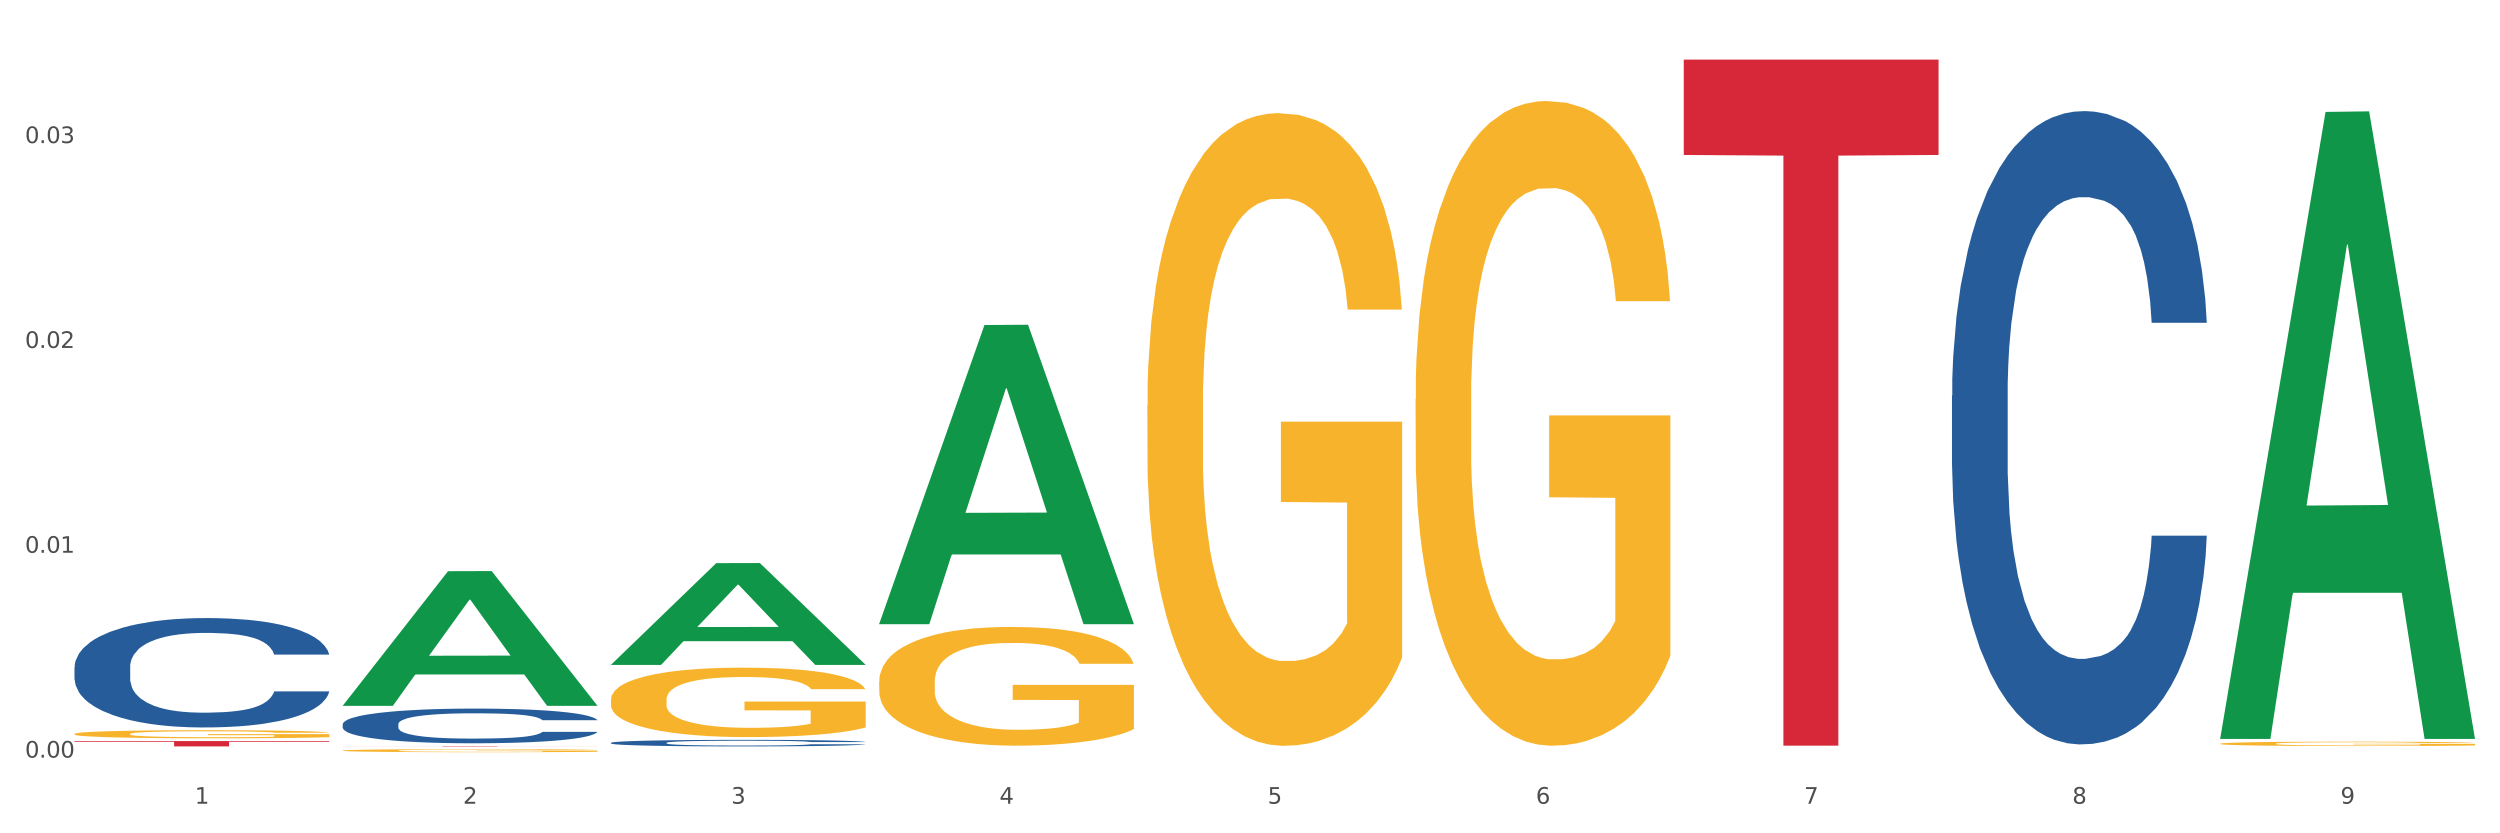 <?xml version="1.0" encoding="utf-8" standalone="no"?>
<!DOCTYPE svg PUBLIC "-//W3C//DTD SVG 1.1//EN"
  "http://www.w3.org/Graphics/SVG/1.1/DTD/svg11.dtd">
<svg xmlns:xlink="http://www.w3.org/1999/xlink" width="1080pt" height="360pt" viewBox="0 0 1080 360" xmlns="http://www.w3.org/2000/svg" version="1.1">
 <rect x="0" y="0" width="1080" height="360" fill="#333333" stroke="none"/>
 <defs>
  <style type="text/css">*{stroke-linejoin: round; stroke-linecap: butt}</style>
 </defs>
 <g id="figure_1">
  <g id="patch_1">
   <path d="M 0 360 
L 1080 360 
L 1080 0 
L 0 0 
z
" style="fill: #ffffff; stroke: #ffffff; stroke-linejoin: miter"/>
  </g>
  <g id="axes_1">
   <g id="matplotlib.axis_1">
    <g id="xtick_1">
     <g id="text_1">
      <!-- 1 -->
      <g style="fill: #4d4d4d" transform="translate(84.159 347.204) scale(0.096 -0.096)">
       <defs>
        <path id="DejaVuSans-31" d="M 794 531 
L 1825 531 
L 1825 4091 
L 703 3866 
L 703 4441 
L 1819 4666 
L 2450 4666 
L 2450 531 
L 3481 531 
L 3481 0 
L 794 0 
L 794 531 
z
" transform="scale(0.016)"/>
       </defs>
       <use xlink:href="#DejaVuSans-31"/>
      </g>
     </g>
    </g>
    <g id="xtick_2">
     <g id="text_2">
      <!-- 2 -->
      <g style="fill: #4d4d4d" transform="translate(200.027 347.204) scale(0.096 -0.096)">
       <defs>
        <path id="DejaVuSans-32" d="M 1228 531 
L 3431 531 
L 3431 0 
L 469 0 
L 469 531 
Q 828 903 1448 1529 
Q 2069 2156 2228 2338 
Q 2531 2678 2651 2914 
Q 2772 3150 2772 3378 
Q 2772 3750 2511 3984 
Q 2250 4219 1831 4219 
Q 1534 4219 1204 4116 
Q 875 4013 500 3803 
L 500 4441 
Q 881 4594 1212 4672 
Q 1544 4750 1819 4750 
Q 2544 4750 2975 4387 
Q 3406 4025 3406 3419 
Q 3406 3131 3298 2873 
Q 3191 2616 2906 2266 
Q 2828 2175 2409 1742 
Q 1991 1309 1228 531 
z
" transform="scale(0.016)"/>
       </defs>
       <use xlink:href="#DejaVuSans-32"/>
      </g>
     </g>
    </g>
    <g id="xtick_3">
     <g id="text_3">
      <!-- 3 -->
      <g style="fill: #4d4d4d" transform="translate(315.896 347.204) scale(0.096 -0.096)">
       <defs>
        <path id="DejaVuSans-33" d="M 2597 2516 
Q 3050 2419 3304 2112 
Q 3559 1806 3559 1356 
Q 3559 666 3084 287 
Q 2609 -91 1734 -91 
Q 1441 -91 1130 -33 
Q 819 25 488 141 
L 488 750 
Q 750 597 1062 519 
Q 1375 441 1716 441 
Q 2309 441 2620 675 
Q 2931 909 2931 1356 
Q 2931 1769 2642 2001 
Q 2353 2234 1838 2234 
L 1294 2234 
L 1294 2753 
L 1863 2753 
Q 2328 2753 2575 2939 
Q 2822 3125 2822 3475 
Q 2822 3834 2567 4026 
Q 2313 4219 1838 4219 
Q 1578 4219 1281 4162 
Q 984 4106 628 3988 
L 628 4550 
Q 988 4650 1302 4700 
Q 1616 4750 1894 4750 
Q 2613 4750 3031 4423 
Q 3450 4097 3450 3541 
Q 3450 3153 3228 2886 
Q 3006 2619 2597 2516 
z
" transform="scale(0.016)"/>
       </defs>
       <use xlink:href="#DejaVuSans-33"/>
      </g>
     </g>
    </g>
    <g id="xtick_4">
     <g id="text_4">
      <!-- 4 -->
      <g style="fill: #4d4d4d" transform="translate(431.765 347.204) scale(0.096 -0.096)">
       <defs>
        <path id="DejaVuSans-34" d="M 2419 4116 
L 825 1625 
L 2419 1625 
L 2419 4116 
z
M 2253 4666 
L 3047 4666 
L 3047 1625 
L 3713 1625 
L 3713 1100 
L 3047 1100 
L 3047 0 
L 2419 0 
L 2419 1100 
L 313 1100 
L 313 1709 
L 2253 4666 
z
" transform="scale(0.016)"/>
       </defs>
       <use xlink:href="#DejaVuSans-34"/>
      </g>
     </g>
    </g>
    <g id="xtick_5">
     <g id="text_5">
      <!-- 5 -->
      <g style="fill: #4d4d4d" transform="translate(547.634 347.204) scale(0.096 -0.096)">
       <defs>
        <path id="DejaVuSans-35" d="M 691 4666 
L 3169 4666 
L 3169 4134 
L 1269 4134 
L 1269 2991 
Q 1406 3038 1543 3061 
Q 1681 3084 1819 3084 
Q 2600 3084 3056 2656 
Q 3513 2228 3513 1497 
Q 3513 744 3044 326 
Q 2575 -91 1722 -91 
Q 1428 -91 1123 -41 
Q 819 9 494 109 
L 494 744 
Q 775 591 1075 516 
Q 1375 441 1709 441 
Q 2250 441 2565 725 
Q 2881 1009 2881 1497 
Q 2881 1984 2565 2268 
Q 2250 2553 1709 2553 
Q 1456 2553 1204 2497 
Q 953 2441 691 2322 
L 691 4666 
z
" transform="scale(0.016)"/>
       </defs>
       <use xlink:href="#DejaVuSans-35"/>
      </g>
     </g>
    </g>
    <g id="xtick_6">
     <g id="text_6">
      <!-- 6 -->
      <g style="fill: #4d4d4d" transform="translate(663.502 347.204) scale(0.096 -0.096)">
       <defs>
        <path id="DejaVuSans-36" d="M 2113 2584 
Q 1688 2584 1439 2293 
Q 1191 2003 1191 1497 
Q 1191 994 1439 701 
Q 1688 409 2113 409 
Q 2538 409 2786 701 
Q 3034 994 3034 1497 
Q 3034 2003 2786 2293 
Q 2538 2584 2113 2584 
z
M 3366 4563 
L 3366 3988 
Q 3128 4100 2886 4159 
Q 2644 4219 2406 4219 
Q 1781 4219 1451 3797 
Q 1122 3375 1075 2522 
Q 1259 2794 1537 2939 
Q 1816 3084 2150 3084 
Q 2853 3084 3261 2657 
Q 3669 2231 3669 1497 
Q 3669 778 3244 343 
Q 2819 -91 2113 -91 
Q 1303 -91 875 529 
Q 447 1150 447 2328 
Q 447 3434 972 4092 
Q 1497 4750 2381 4750 
Q 2619 4750 2861 4703 
Q 3103 4656 3366 4563 
z
" transform="scale(0.016)"/>
       </defs>
       <use xlink:href="#DejaVuSans-36"/>
      </g>
     </g>
    </g>
    <g id="xtick_7">
     <g id="text_7">
      <!-- 7 -->
      <g style="fill: #4d4d4d" transform="translate(779.371 347.204) scale(0.096 -0.096)">
       <defs>
        <path id="DejaVuSans-37" d="M 525 4666 
L 3525 4666 
L 3525 4397 
L 1831 0 
L 1172 0 
L 2766 4134 
L 525 4134 
L 525 4666 
z
" transform="scale(0.016)"/>
       </defs>
       <use xlink:href="#DejaVuSans-37"/>
      </g>
     </g>
    </g>
    <g id="xtick_8">
     <g id="text_8">
      <!-- 8 -->
      <g style="fill: #4d4d4d" transform="translate(895.24 347.204) scale(0.096 -0.096)">
       <defs>
        <path id="DejaVuSans-38" d="M 2034 2216 
Q 1584 2216 1326 1975 
Q 1069 1734 1069 1313 
Q 1069 891 1326 650 
Q 1584 409 2034 409 
Q 2484 409 2743 651 
Q 3003 894 3003 1313 
Q 3003 1734 2745 1975 
Q 2488 2216 2034 2216 
z
M 1403 2484 
Q 997 2584 770 2862 
Q 544 3141 544 3541 
Q 544 4100 942 4425 
Q 1341 4750 2034 4750 
Q 2731 4750 3128 4425 
Q 3525 4100 3525 3541 
Q 3525 3141 3298 2862 
Q 3072 2584 2669 2484 
Q 3125 2378 3379 2068 
Q 3634 1759 3634 1313 
Q 3634 634 3220 271 
Q 2806 -91 2034 -91 
Q 1263 -91 848 271 
Q 434 634 434 1313 
Q 434 1759 690 2068 
Q 947 2378 1403 2484 
z
M 1172 3481 
Q 1172 3119 1398 2916 
Q 1625 2713 2034 2713 
Q 2441 2713 2670 2916 
Q 2900 3119 2900 3481 
Q 2900 3844 2670 4047 
Q 2441 4250 2034 4250 
Q 1625 4250 1398 4047 
Q 1172 3844 1172 3481 
z
" transform="scale(0.016)"/>
       </defs>
       <use xlink:href="#DejaVuSans-38"/>
      </g>
     </g>
    </g>
    <g id="xtick_9">
     <g id="text_9">
      <!-- 9 -->
      <g style="fill: #4d4d4d" transform="translate(1011.108 347.204) scale(0.096 -0.096)">
       <defs>
        <path id="DejaVuSans-39" d="M 703 97 
L 703 672 
Q 941 559 1184 500 
Q 1428 441 1663 441 
Q 2288 441 2617 861 
Q 2947 1281 2994 2138 
Q 2813 1869 2534 1725 
Q 2256 1581 1919 1581 
Q 1219 1581 811 2004 
Q 403 2428 403 3163 
Q 403 3881 828 4315 
Q 1253 4750 1959 4750 
Q 2769 4750 3195 4129 
Q 3622 3509 3622 2328 
Q 3622 1225 3098 567 
Q 2575 -91 1691 -91 
Q 1453 -91 1209 -44 
Q 966 3 703 97 
z
M 1959 2075 
Q 2384 2075 2632 2365 
Q 2881 2656 2881 3163 
Q 2881 3666 2632 3958 
Q 2384 4250 1959 4250 
Q 1534 4250 1286 3958 
Q 1038 3666 1038 3163 
Q 1038 2656 1286 2365 
Q 1534 2075 1959 2075 
z
" transform="scale(0.016)"/>
       </defs>
       <use xlink:href="#DejaVuSans-39"/>
      </g>
     </g>
    </g>
    <g id="xtick_10"/>
    <g id="xtick_11"/>
    <g id="xtick_12"/>
    <g id="xtick_13"/>
    <g id="xtick_14"/>
    <g id="xtick_15"/>
    <g id="xtick_16"/>
    <g id="xtick_17"/>
   </g>
   <g id="matplotlib.axis_2">
    <g id="ytick_1">
     <g id="text_10">
      <!-- 0.00 -->
      <g style="fill: #4d4d4d" transform="translate(10.8 327.286) scale(0.096 -0.096)">
       <defs>
        <path id="DejaVuSans-30" d="M 2034 4250 
Q 1547 4250 1301 3770 
Q 1056 3291 1056 2328 
Q 1056 1369 1301 889 
Q 1547 409 2034 409 
Q 2525 409 2770 889 
Q 3016 1369 3016 2328 
Q 3016 3291 2770 3770 
Q 2525 4250 2034 4250 
z
M 2034 4750 
Q 2819 4750 3233 4129 
Q 3647 3509 3647 2328 
Q 3647 1150 3233 529 
Q 2819 -91 2034 -91 
Q 1250 -91 836 529 
Q 422 1150 422 2328 
Q 422 3509 836 4129 
Q 1250 4750 2034 4750 
z
" transform="scale(0.016)"/>
        <path id="DejaVuSans-2e" d="M 684 794 
L 1344 794 
L 1344 0 
L 684 0 
L 684 794 
z
" transform="scale(0.016)"/>
       </defs>
       <use xlink:href="#DejaVuSans-30"/>
       <use xlink:href="#DejaVuSans-2e" transform="translate(63.623 0)"/>
       <use xlink:href="#DejaVuSans-30" transform="translate(95.41 0)"/>
       <use xlink:href="#DejaVuSans-30" transform="translate(159.033 0)"/>
      </g>
     </g>
    </g>
    <g id="ytick_2">
     <g id="text_11">
      <!-- 0.01 -->
      <g style="fill: #4d4d4d" transform="translate(10.8 238.795) scale(0.096 -0.096)">
       <use xlink:href="#DejaVuSans-30"/>
       <use xlink:href="#DejaVuSans-2e" transform="translate(63.623 0)"/>
       <use xlink:href="#DejaVuSans-30" transform="translate(95.41 0)"/>
       <use xlink:href="#DejaVuSans-31" transform="translate(159.033 0)"/>
      </g>
     </g>
    </g>
    <g id="ytick_3">
     <g id="text_12">
      <!-- 0.02 -->
      <g style="fill: #4d4d4d" transform="translate(10.8 150.303) scale(0.096 -0.096)">
       <use xlink:href="#DejaVuSans-30"/>
       <use xlink:href="#DejaVuSans-2e" transform="translate(63.623 0)"/>
       <use xlink:href="#DejaVuSans-30" transform="translate(95.41 0)"/>
       <use xlink:href="#DejaVuSans-32" transform="translate(159.033 0)"/>
      </g>
     </g>
    </g>
    <g id="ytick_4">
     <g id="text_13">
      <!-- 0.03 -->
      <g style="fill: #4d4d4d" transform="translate(10.8 61.811) scale(0.096 -0.096)">
       <use xlink:href="#DejaVuSans-30"/>
       <use xlink:href="#DejaVuSans-2e" transform="translate(63.623 0)"/>
       <use xlink:href="#DejaVuSans-30" transform="translate(95.41 0)"/>
       <use xlink:href="#DejaVuSans-33" transform="translate(159.033 0)"/>
      </g>
     </g>
    </g>
    <g id="ytick_5"/>
    <g id="ytick_6"/>
    <g id="ytick_7"/>
    <g id="ytick_8"/>
   </g>
   <g id="PolyCollection_1">
    <path d="M 148.044 304.814 
L 148.157 304.759 
L 193.549 246.751 
L 212.387 246.696 
L 258.119 304.923 
L 236.331 304.923 
L 226.458 291.364 
L 179.591 291.364 
L 179.251 291.583 
L 169.718 304.923 
L 148.044 304.923 
L 148.044 304.814 
L 185.492 283.272 
L 220.557 283.218 
L 203.195 259.107 
L 202.968 258.998 
L 202.741 259.162 
L 185.379 283.218 
L 185.492 283.272 
L 148.044 304.814 
z
" clip-path="url(#pd8dcea2f39)" style="fill: #109648"/>
    <path d="M 263.912 302.291 
L 264.042 302.264 
L 264.042 301.277 
L 264.302 300.428 
L 265.602 298.374 
L 267.551 296.675 
L 268.981 295.771 
L 270.41 295.032 
L 272.1 294.292 
L 274.179 293.525 
L 277.948 292.402 
L 280.287 291.827 
L 283.146 291.224 
L 288.345 290.347 
L 292.114 289.854 
L 296.012 289.443 
L 302.38 288.95 
L 306.539 288.731 
L 310.958 288.567 
L 316.286 288.457 
L 320.315 288.43 
L 329.152 288.512 
L 336.689 288.759 
L 340.328 288.95 
L 345.007 289.279 
L 347.476 289.498 
L 351.505 289.936 
L 355.663 290.512 
L 358.523 291.005 
L 362.811 291.936 
L 366.06 292.868 
L 369.049 294.018 
L 370.609 294.813 
L 371.778 295.552 
L 372.818 296.401 
L 373.858 297.744 
L 350.465 297.744 
L 349.555 296.785 
L 348.126 295.881 
L 346.047 295.004 
L 344.227 294.456 
L 341.108 293.772 
L 338.249 293.333 
L 335.26 293.005 
L 331.621 292.731 
L 328.762 292.594 
L 324.733 292.484 
L 316.806 292.511 
L 311.477 292.731 
L 307.839 293.005 
L 305.499 293.251 
L 303.42 293.525 
L 301.081 293.909 
L 298.352 294.484 
L 296.402 295.004 
L 294.453 295.662 
L 292.893 296.319 
L 291.464 297.086 
L 290.294 297.908 
L 289.384 298.757 
L 288.605 299.798 
L 287.955 301.524 
L 287.955 305.277 
L 288.215 306.126 
L 288.865 307.249 
L 289.644 308.098 
L 290.944 309.112 
L 292.114 309.797 
L 294.323 310.783 
L 296.792 311.605 
L 298.741 312.125 
L 300.691 312.564 
L 304.07 313.166 
L 307.839 313.659 
L 311.088 313.961 
L 315.506 314.235 
L 318.495 314.344 
L 321.094 314.399 
L 327.462 314.399 
L 332.011 314.317 
L 337.079 314.125 
L 340.978 313.878 
L 344.227 313.577 
L 347.866 313.084 
L 350.205 312.618 
L 350.205 306.893 
L 321.614 306.866 
L 321.614 303.058 
L 373.988 303.058 
L 373.988 314.235 
L 371.778 314.81 
L 369.309 315.33 
L 366.71 315.796 
L 362.811 316.371 
L 358.133 316.919 
L 353.974 317.303 
L 349.555 317.631 
L 344.357 317.933 
L 337.599 318.207 
L 333.44 318.316 
L 328.242 318.398 
L 322.134 318.426 
L 316.806 318.371 
L 311.607 318.234 
L 306.149 317.987 
L 300.821 317.631 
L 296.792 317.275 
L 292.763 316.837 
L 288.475 316.262 
L 285.096 315.714 
L 282.497 315.221 
L 279.637 314.591 
L 276.518 313.769 
L 274.179 313.029 
L 272.1 312.262 
L 269.891 311.276 
L 268.331 310.427 
L 266.772 309.358 
L 265.862 308.564 
L 264.822 307.331 
L 264.042 305.606 
L 263.912 302.291 
z
" clip-path="url(#pd8dcea2f39)" style="fill: #f7b32b"/>
    <path d="M 379.781 294.539 
L 379.911 294.493 
L 379.911 292.806 
L 380.171 291.354 
L 381.471 287.841 
L 383.42 284.937 
L 384.85 283.392 
L 386.279 282.127 
L 387.969 280.862 
L 390.048 279.551 
L 393.817 277.631 
L 396.156 276.647 
L 399.015 275.616 
L 404.213 274.118 
L 407.982 273.274 
L 411.881 272.572 
L 418.249 271.729 
L 422.408 271.354 
L 426.826 271.073 
L 432.155 270.886 
L 436.183 270.839 
L 445.021 270.979 
L 452.558 271.401 
L 456.197 271.729 
L 460.876 272.291 
L 463.345 272.666 
L 467.374 273.415 
L 471.532 274.399 
L 474.391 275.242 
L 478.68 276.834 
L 481.929 278.427 
L 484.918 280.394 
L 486.477 281.752 
L 487.647 283.017 
L 488.687 284.469 
L 489.726 286.764 
L 466.334 286.764 
L 465.424 285.125 
L 463.995 283.579 
L 461.915 282.08 
L 460.096 281.143 
L 456.977 279.972 
L 454.118 279.223 
L 451.129 278.661 
L 447.49 278.193 
L 444.631 277.958 
L 440.602 277.771 
L 432.674 277.818 
L 427.346 278.193 
L 423.707 278.661 
L 421.368 279.083 
L 419.289 279.551 
L 416.949 280.207 
L 414.22 281.19 
L 412.271 282.08 
L 410.322 283.204 
L 408.762 284.328 
L 407.332 285.64 
L 406.163 287.045 
L 405.253 288.497 
L 404.473 290.277 
L 403.824 293.228 
L 403.824 299.645 
L 404.083 301.097 
L 404.733 303.017 
L 405.513 304.469 
L 406.813 306.202 
L 407.982 307.373 
L 410.192 309.059 
L 412.661 310.465 
L 414.61 311.355 
L 416.56 312.104 
L 419.938 313.134 
L 423.707 313.978 
L 426.956 314.493 
L 431.375 314.961 
L 434.364 315.149 
L 436.963 315.242 
L 443.331 315.242 
L 447.88 315.102 
L 452.948 314.774 
L 456.847 314.352 
L 460.096 313.837 
L 463.735 312.994 
L 466.074 312.198 
L 466.074 302.408 
L 437.483 302.362 
L 437.483 295.851 
L 489.856 295.851 
L 489.856 314.961 
L 487.647 315.945 
L 485.178 316.835 
L 482.579 317.631 
L 478.68 318.615 
L 474.001 319.551 
L 469.843 320.207 
L 465.424 320.769 
L 460.226 321.284 
L 453.468 321.753 
L 449.309 321.94 
L 444.111 322.081 
L 438.003 322.128 
L 432.674 322.034 
L 427.476 321.8 
L 422.018 321.378 
L 416.69 320.769 
L 412.661 320.16 
L 408.632 319.411 
L 404.343 318.427 
L 400.964 317.49 
L 398.365 316.647 
L 395.506 315.57 
L 392.387 314.165 
L 390.048 312.9 
L 387.969 311.589 
L 385.759 309.903 
L 384.2 308.451 
L 382.64 306.624 
L 381.731 305.266 
L 380.691 303.158 
L 379.911 300.207 
L 379.781 294.539 
z
" clip-path="url(#pd8dcea2f39)" style="fill: #f7b32b"/>
    <path d="M 495.65 175.176 
L 495.78 174.927 
L 495.78 165.94 
L 496.04 158.202 
L 497.339 139.481 
L 499.289 124.005 
L 500.718 115.767 
L 502.148 109.028 
L 503.837 102.288 
L 505.917 95.299 
L 509.685 85.065 
L 512.025 79.823 
L 514.884 74.331 
L 520.082 66.343 
L 523.851 61.85 
L 527.75 58.106 
L 534.118 53.613 
L 538.276 51.616 
L 542.695 50.118 
L 548.023 49.12 
L 552.052 48.87 
L 560.889 49.619 
L 568.427 51.866 
L 572.066 53.613 
L 576.744 56.608 
L 579.214 58.605 
L 583.242 62.599 
L 587.401 67.841 
L 590.26 72.334 
L 594.549 80.821 
L 597.798 89.308 
L 600.787 99.792 
L 602.346 107.031 
L 603.516 113.77 
L 604.556 121.509 
L 605.595 133.74 
L 582.203 133.74 
L 581.293 125.003 
L 579.863 116.766 
L 577.784 108.778 
L 575.965 103.786 
L 572.846 97.545 
L 569.986 93.552 
L 566.997 90.556 
L 563.359 88.06 
L 560.499 86.812 
L 556.471 85.813 
L 548.543 86.063 
L 543.215 88.06 
L 539.576 90.556 
L 537.237 92.803 
L 535.157 95.299 
L 532.818 98.793 
L 530.089 104.035 
L 528.14 108.778 
L 526.19 114.769 
L 524.631 120.76 
L 523.201 127.749 
L 522.032 135.237 
L 521.122 142.976 
L 520.342 152.461 
L 519.692 168.187 
L 519.692 202.384 
L 519.952 210.122 
L 520.602 220.357 
L 521.382 228.095 
L 522.681 237.331 
L 523.851 243.571 
L 526.06 252.557 
L 528.529 260.046 
L 530.479 264.789 
L 532.428 268.782 
L 535.807 274.274 
L 539.576 278.767 
L 542.825 281.513 
L 547.244 284.009 
L 550.233 285.008 
L 552.832 285.507 
L 559.2 285.507 
L 563.748 284.758 
L 568.817 283.011 
L 572.716 280.764 
L 575.965 278.018 
L 579.603 273.525 
L 581.943 269.282 
L 581.943 217.112 
L 553.352 216.862 
L 553.352 182.165 
L 605.725 182.165 
L 605.725 284.009 
L 603.516 289.251 
L 601.047 293.994 
L 598.447 298.237 
L 594.549 303.479 
L 589.87 308.471 
L 585.711 311.966 
L 581.293 314.962 
L 576.094 317.707 
L 569.337 320.203 
L 565.178 321.202 
L 559.98 321.951 
L 553.871 322.2 
L 548.543 321.701 
L 543.345 320.453 
L 537.887 318.207 
L 532.558 314.962 
L 528.529 311.716 
L 524.501 307.723 
L 520.212 302.481 
L 516.833 297.488 
L 514.234 292.995 
L 511.375 287.254 
L 508.256 279.766 
L 505.917 273.026 
L 503.837 266.037 
L 501.628 257.05 
L 500.068 249.312 
L 498.509 239.577 
L 497.599 232.338 
L 496.56 221.106 
L 495.78 205.38 
L 495.65 175.176 
z
" clip-path="url(#pd8dcea2f39)" style="fill: #f7b32b"/>
    <path d="M 611.519 172.335 
L 611.649 172.081 
L 611.649 162.923 
L 611.908 155.038 
L 613.208 135.959 
L 615.157 120.188 
L 616.587 111.793 
L 618.017 104.925 
L 619.706 98.057 
L 621.785 90.935 
L 625.554 80.505 
L 627.893 75.163 
L 630.753 69.567 
L 635.951 61.427 
L 639.72 56.848 
L 643.618 53.032 
L 649.986 48.454 
L 654.145 46.419 
L 658.564 44.892 
L 663.892 43.875 
L 667.921 43.62 
L 676.758 44.384 
L 684.296 46.673 
L 687.934 48.454 
L 692.613 51.506 
L 695.082 53.541 
L 699.111 57.611 
L 703.27 62.953 
L 706.129 67.532 
L 710.417 76.181 
L 713.666 84.83 
L 716.655 95.513 
L 718.215 102.89 
L 719.385 109.758 
L 720.424 117.644 
L 721.464 130.109 
L 698.071 130.109 
L 697.162 121.205 
L 695.732 112.811 
L 693.653 104.671 
L 691.833 99.583 
L 688.714 93.224 
L 685.855 89.154 
L 682.866 86.101 
L 679.227 83.558 
L 676.368 82.286 
L 672.339 81.268 
L 664.412 81.523 
L 659.084 83.558 
L 655.445 86.101 
L 653.105 88.391 
L 651.026 90.935 
L 648.687 94.496 
L 645.958 99.838 
L 644.008 104.671 
L 642.059 110.776 
L 640.499 116.881 
L 639.07 124.004 
L 637.9 131.635 
L 636.991 139.521 
L 636.211 149.187 
L 635.561 165.213 
L 635.561 200.062 
L 635.821 207.948 
L 636.471 218.377 
L 637.25 226.263 
L 638.55 235.675 
L 639.72 242.035 
L 641.929 251.192 
L 644.398 258.823 
L 646.348 263.657 
L 648.297 267.727 
L 651.676 273.323 
L 655.445 277.902 
L 658.694 280.7 
L 663.112 283.244 
L 666.101 284.261 
L 668.701 284.77 
L 675.069 284.77 
L 679.617 284.007 
L 684.685 282.226 
L 688.584 279.937 
L 691.833 277.139 
L 695.472 272.56 
L 697.811 268.235 
L 697.811 215.071 
L 669.22 214.816 
L 669.22 179.458 
L 721.594 179.458 
L 721.594 283.244 
L 719.385 288.586 
L 716.915 293.419 
L 714.316 297.743 
L 710.417 303.085 
L 705.739 308.173 
L 701.58 311.734 
L 697.162 314.786 
L 691.963 317.585 
L 685.205 320.128 
L 681.047 321.146 
L 675.848 321.909 
L 669.74 322.163 
L 664.412 321.655 
L 659.214 320.383 
L 653.755 318.093 
L 648.427 314.786 
L 644.398 311.48 
L 640.369 307.409 
L 636.081 302.068 
L 632.702 296.98 
L 630.103 292.401 
L 627.244 286.551 
L 624.125 278.919 
L 621.785 272.051 
L 619.706 264.928 
L 617.497 255.771 
L 615.937 247.885 
L 614.378 237.965 
L 613.468 230.588 
L 612.428 219.141 
L 611.649 203.115 
L 611.519 172.335 
z
" clip-path="url(#pd8dcea2f39)" style="fill: #f7b32b"/>
    <path d="M 959.125 321.276 
L 959.255 321.274 
L 959.255 321.212 
L 959.515 321.159 
L 960.814 321.03 
L 962.764 320.923 
L 964.193 320.866 
L 965.623 320.82 
L 967.312 320.773 
L 969.391 320.725 
L 973.16 320.654 
L 975.5 320.618 
L 978.359 320.58 
L 983.557 320.525 
L 987.326 320.494 
L 991.225 320.468 
L 997.593 320.437 
L 1001.751 320.424 
L 1006.17 320.413 
L 1011.498 320.406 
L 1015.527 320.405 
L 1024.364 320.41 
L 1031.902 320.425 
L 1035.541 320.437 
L 1040.219 320.458 
L 1042.688 320.472 
L 1046.717 320.499 
L 1050.876 320.535 
L 1053.735 320.566 
L 1058.024 320.625 
L 1061.273 320.684 
L 1064.262 320.756 
L 1065.821 320.806 
L 1066.991 320.852 
L 1068.03 320.906 
L 1069.07 320.99 
L 1045.677 320.99 
L 1044.768 320.93 
L 1043.338 320.873 
L 1041.259 320.818 
L 1039.439 320.783 
L 1036.32 320.74 
L 1033.461 320.713 
L 1030.472 320.692 
L 1026.833 320.675 
L 1023.974 320.666 
L 1019.946 320.659 
L 1012.018 320.661 
L 1006.69 320.675 
L 1003.051 320.692 
L 1000.712 320.708 
L 998.632 320.725 
L 996.293 320.749 
L 993.564 320.785 
L 991.614 320.818 
L 989.665 320.859 
L 988.106 320.901 
L 986.676 320.949 
L 985.506 321 
L 984.597 321.054 
L 983.817 321.119 
L 983.167 321.228 
L 983.167 321.464 
L 983.427 321.517 
L 984.077 321.588 
L 984.857 321.641 
L 986.156 321.705 
L 987.326 321.748 
L 989.535 321.81 
L 992.004 321.862 
L 993.954 321.894 
L 995.903 321.922 
L 999.282 321.96 
L 1003.051 321.991 
L 1006.3 322.01 
L 1010.718 322.027 
L 1013.708 322.034 
L 1016.307 322.037 
L 1022.675 322.037 
L 1027.223 322.032 
L 1032.292 322.02 
L 1036.19 322.004 
L 1039.439 321.986 
L 1043.078 321.955 
L 1045.418 321.925 
L 1045.418 321.565 
L 1016.827 321.564 
L 1016.827 321.324 
L 1069.2 321.324 
L 1069.2 322.027 
L 1066.991 322.063 
L 1064.521 322.096 
L 1061.922 322.125 
L 1058.024 322.161 
L 1053.345 322.196 
L 1049.186 322.22 
L 1044.768 322.24 
L 1039.569 322.259 
L 1032.811 322.277 
L 1028.653 322.283 
L 1023.454 322.289 
L 1017.346 322.29 
L 1012.018 322.287 
L 1006.82 322.278 
L 1001.361 322.263 
L 996.033 322.24 
L 992.004 322.218 
L 987.976 322.19 
L 983.687 322.154 
L 980.308 322.12 
L 977.709 322.089 
L 974.85 322.049 
L 971.731 321.998 
L 969.391 321.951 
L 967.312 321.903 
L 965.103 321.841 
L 963.543 321.787 
L 961.984 321.72 
L 961.074 321.67 
L 960.034 321.593 
L 959.255 321.484 
L 959.125 321.276 
z
" clip-path="url(#pd8dcea2f39)" style="fill: #f7b32b"/>
    <path d="M 148.044 324.245 
L 148.174 324.244 
L 148.174 324.2 
L 148.434 324.163 
L 149.733 324.074 
L 151.683 323.999 
L 153.112 323.96 
L 154.542 323.928 
L 156.231 323.895 
L 158.31 323.862 
L 162.079 323.813 
L 164.419 323.788 
L 167.278 323.761 
L 172.476 323.723 
L 176.245 323.701 
L 180.144 323.683 
L 186.512 323.662 
L 190.67 323.652 
L 195.089 323.645 
L 200.417 323.64 
L 204.446 323.639 
L 213.283 323.643 
L 220.821 323.654 
L 224.46 323.662 
L 229.138 323.676 
L 231.607 323.686 
L 235.636 323.705 
L 239.795 323.73 
L 242.654 323.752 
L 246.943 323.792 
L 250.191 323.833 
L 253.181 323.883 
L 254.74 323.918 
L 255.91 323.95 
L 256.949 323.987 
L 257.989 324.046 
L 234.596 324.046 
L 233.687 324.004 
L 232.257 323.965 
L 230.178 323.926 
L 228.358 323.902 
L 225.239 323.873 
L 222.38 323.853 
L 219.391 323.839 
L 215.752 323.827 
L 212.893 323.821 
L 208.865 323.816 
L 200.937 323.818 
L 195.609 323.827 
L 191.97 323.839 
L 189.631 323.85 
L 187.551 323.862 
L 185.212 323.879 
L 182.483 323.904 
L 180.533 323.926 
L 178.584 323.955 
L 177.025 323.984 
L 175.595 324.017 
L 174.425 324.053 
L 173.516 324.09 
L 172.736 324.136 
L 172.086 324.211 
L 172.086 324.375 
L 172.346 324.412 
L 172.996 324.461 
L 173.776 324.498 
L 175.075 324.543 
L 176.245 324.573 
L 178.454 324.616 
L 180.923 324.652 
L 182.873 324.674 
L 184.822 324.693 
L 188.201 324.72 
L 191.97 324.741 
L 195.219 324.754 
L 199.637 324.766 
L 202.626 324.771 
L 205.226 324.774 
L 211.594 324.774 
L 216.142 324.77 
L 221.211 324.762 
L 225.109 324.751 
L 228.358 324.738 
L 231.997 324.716 
L 234.336 324.696 
L 234.336 324.446 
L 205.746 324.445 
L 205.746 324.278 
L 258.119 324.278 
L 258.119 324.766 
L 255.91 324.792 
L 253.44 324.814 
L 250.841 324.835 
L 246.943 324.86 
L 242.264 324.884 
L 238.105 324.9 
L 233.687 324.915 
L 228.488 324.928 
L 221.73 324.94 
L 217.572 324.945 
L 212.373 324.948 
L 206.265 324.95 
L 200.937 324.947 
L 195.739 324.941 
L 190.28 324.93 
L 184.952 324.915 
L 180.923 324.899 
L 176.895 324.88 
L 172.606 324.855 
L 169.227 324.831 
L 166.628 324.809 
L 163.769 324.782 
L 160.65 324.746 
L 158.31 324.714 
L 156.231 324.68 
L 154.022 324.637 
L 152.462 324.6 
L 150.903 324.553 
L 149.993 324.519 
L 148.953 324.465 
L 148.174 324.389 
L 148.044 324.245 
z
" clip-path="url(#pd8dcea2f39)" style="fill: #f7b32b"/>
    <path d="M 843.256 170.926 
L 843.386 170.676 
L 843.386 163.679 
L 843.776 154.184 
L 845.208 136.693 
L 847.029 123.45 
L 850.152 107.958 
L 851.843 101.461 
L 854.055 94.215 
L 858.609 82.471 
L 863.814 72.476 
L 867.457 66.979 
L 870.189 63.481 
L 876.305 57.234 
L 879.818 54.486 
L 883.461 52.237 
L 886.584 50.737 
L 891.788 48.988 
L 895.952 48.239 
L 900.766 47.989 
L 904.799 48.239 
L 910.134 49.238 
L 917.941 52.237 
L 920.933 53.986 
L 924.967 56.984 
L 929.13 60.982 
L 932.513 64.98 
L 936.417 70.727 
L 940.45 78.223 
L 944.354 87.718 
L 947.086 96.464 
L 949.298 105.709 
L 951.249 116.953 
L 952.681 129.197 
L 953.331 139.442 
L 929.521 139.442 
L 928.87 130.197 
L 927.569 120.202 
L 926.268 113.455 
L 924.837 107.958 
L 922.625 101.711 
L 920.673 97.713 
L 917.42 92.966 
L 914.428 89.967 
L 911.955 88.218 
L 908.963 86.719 
L 902.587 85.22 
L 898.033 85.22 
L 895.171 85.72 
L 891.658 86.969 
L 888.665 88.718 
L 885.152 91.716 
L 882.42 94.965 
L 879.688 99.213 
L 878.126 102.211 
L 875.784 107.708 
L 874.223 112.206 
L 872.141 119.952 
L 870.97 125.449 
L 868.888 139.692 
L 867.977 150.186 
L 867.587 157.433 
L 867.327 165.429 
L 867.327 204.409 
L 868.108 221.9 
L 868.758 229.396 
L 869.799 237.891 
L 871.751 248.886 
L 874.613 259.63 
L 877.606 267.376 
L 880.078 272.124 
L 882.42 275.622 
L 884.762 278.371 
L 887.624 280.869 
L 889.966 282.369 
L 893.479 283.868 
L 897.643 284.617 
L 900.896 284.617 
L 907.532 283.368 
L 910.524 282.119 
L 913.387 280.37 
L 916.509 277.621 
L 918.982 274.623 
L 920.413 272.374 
L 922.755 267.626 
L 924.576 262.629 
L 926.138 256.882 
L 927.179 251.884 
L 928.35 244.388 
L 929.26 235.892 
L 929.521 231.395 
L 953.331 231.395 
L 952.811 240.39 
L 951.9 249.136 
L 950.078 260.88 
L 948.647 267.626 
L 946.435 275.872 
L 944.093 282.868 
L 940.84 290.614 
L 937.848 296.361 
L 934.725 301.359 
L 931.342 305.856 
L 925.227 312.103 
L 923.015 313.852 
L 918.331 316.851 
L 914.688 318.6 
L 909.353 320.349 
L 903.888 321.349 
L 898.164 321.598 
L 893.089 321.099 
L 887.494 319.599 
L 883.981 318.1 
L 880.078 315.851 
L 875.524 312.353 
L 871.23 308.105 
L 867.197 303.108 
L 863.423 297.361 
L 859.91 290.864 
L 855.356 280.12 
L 851.974 269.625 
L 849.501 259.88 
L 847.81 251.634 
L 846.118 241.14 
L 845.208 233.893 
L 843.776 216.402 
L 843.256 200.161 
L 843.256 170.926 
z
" clip-path="url(#pd8dcea2f39)" style="fill: #255c99"/>
    <path d="M 263.912 320.889 
L 264.043 320.886 
L 264.043 320.814 
L 264.433 320.716 
L 265.864 320.535 
L 267.686 320.398 
L 270.808 320.238 
L 272.5 320.17 
L 274.712 320.095 
L 279.266 319.974 
L 284.47 319.871 
L 288.113 319.814 
L 290.846 319.778 
L 296.961 319.713 
L 300.474 319.684 
L 304.117 319.661 
L 307.24 319.646 
L 312.444 319.628 
L 316.608 319.62 
L 321.422 319.617 
L 325.456 319.62 
L 330.79 319.63 
L 338.597 319.661 
L 341.59 319.679 
L 345.623 319.71 
L 349.787 319.752 
L 353.17 319.793 
L 357.073 319.853 
L 361.107 319.93 
L 365.01 320.028 
L 367.742 320.119 
L 369.954 320.214 
L 371.906 320.331 
L 373.337 320.457 
L 373.988 320.563 
L 350.177 320.563 
L 349.527 320.468 
L 348.225 320.364 
L 346.924 320.295 
L 345.493 320.238 
L 343.281 320.173 
L 341.329 320.132 
L 338.077 320.083 
L 335.084 320.052 
L 332.612 320.033 
L 329.619 320.018 
L 323.244 320.002 
L 318.69 320.002 
L 315.827 320.008 
L 312.314 320.021 
L 309.322 320.039 
L 305.809 320.07 
L 303.076 320.103 
L 300.344 320.147 
L 298.783 320.178 
L 296.441 320.235 
L 294.879 320.282 
L 292.797 320.362 
L 291.626 320.419 
L 289.545 320.566 
L 288.634 320.674 
L 288.243 320.749 
L 287.983 320.832 
L 287.983 321.235 
L 288.764 321.416 
L 289.415 321.494 
L 290.455 321.582 
L 292.407 321.696 
L 295.27 321.807 
L 298.262 321.887 
L 300.734 321.936 
L 303.076 321.972 
L 305.418 322.001 
L 308.281 322.026 
L 310.623 322.042 
L 314.136 322.057 
L 318.3 322.065 
L 321.552 322.065 
L 328.188 322.052 
L 331.181 322.039 
L 334.043 322.021 
L 337.166 321.993 
L 339.638 321.962 
L 341.069 321.938 
L 343.411 321.889 
L 345.233 321.838 
L 346.794 321.778 
L 347.835 321.727 
L 349.006 321.649 
L 349.917 321.561 
L 350.177 321.515 
L 373.988 321.515 
L 373.467 321.608 
L 372.556 321.698 
L 370.735 321.82 
L 369.304 321.889 
L 367.092 321.975 
L 364.75 322.047 
L 361.497 322.127 
L 358.504 322.187 
L 355.382 322.238 
L 351.999 322.285 
L 345.883 322.349 
L 343.671 322.368 
L 338.987 322.399 
L 335.344 322.417 
L 330.01 322.435 
L 324.545 322.445 
L 318.82 322.448 
L 313.746 322.443 
L 308.151 322.427 
L 304.638 322.412 
L 300.734 322.388 
L 296.18 322.352 
L 291.887 322.308 
L 287.853 322.256 
L 284.08 322.197 
L 280.567 322.13 
L 276.013 322.019 
L 272.63 321.91 
L 270.158 321.809 
L 268.466 321.724 
L 266.775 321.615 
L 265.864 321.54 
L 264.433 321.359 
L 263.912 321.191 
L 263.912 320.889 
z
" clip-path="url(#pd8dcea2f39)" style="fill: #255c99"/>
    <path d="M 148.044 312.845 
L 148.174 312.831 
L 148.174 312.448 
L 148.564 311.928 
L 149.995 310.971 
L 151.817 310.246 
L 154.94 309.398 
L 156.631 309.042 
L 158.843 308.645 
L 163.397 308.002 
L 168.602 307.455 
L 172.245 307.154 
L 174.977 306.963 
L 181.092 306.621 
L 184.605 306.47 
L 188.249 306.347 
L 191.371 306.265 
L 196.576 306.169 
L 200.739 306.128 
L 205.553 306.115 
L 209.587 306.128 
L 214.922 306.183 
L 222.728 306.347 
L 225.721 306.443 
L 229.754 306.607 
L 233.918 306.826 
L 237.301 307.045 
L 241.204 307.359 
L 245.238 307.77 
L 249.141 308.29 
L 251.874 308.768 
L 254.086 309.274 
L 256.037 309.89 
L 257.468 310.56 
L 258.119 311.121 
L 234.308 311.121 
L 233.658 310.615 
L 232.357 310.068 
L 231.056 309.698 
L 229.624 309.398 
L 227.412 309.056 
L 225.461 308.837 
L 222.208 308.577 
L 219.215 308.413 
L 216.743 308.317 
L 213.751 308.235 
L 207.375 308.153 
L 202.821 308.153 
L 199.959 308.18 
L 196.446 308.248 
L 193.453 308.344 
L 189.94 308.508 
L 187.208 308.686 
L 184.475 308.919 
L 182.914 309.083 
L 180.572 309.384 
L 179.011 309.63 
L 176.929 310.054 
L 175.758 310.355 
L 173.676 311.135 
L 172.765 311.709 
L 172.375 312.106 
L 172.115 312.544 
L 172.115 314.678 
L 172.895 315.635 
L 173.546 316.046 
L 174.587 316.511 
L 176.538 317.113 
L 179.401 317.701 
L 182.393 318.125 
L 184.866 318.385 
L 187.208 318.576 
L 189.55 318.727 
L 192.412 318.864 
L 194.754 318.946 
L 198.267 319.028 
L 202.431 319.069 
L 205.684 319.069 
L 212.319 319 
L 215.312 318.932 
L 218.174 318.836 
L 221.297 318.686 
L 223.769 318.522 
L 225.201 318.399 
L 227.543 318.139 
L 229.364 317.865 
L 230.925 317.55 
L 231.966 317.277 
L 233.137 316.866 
L 234.048 316.401 
L 234.308 316.155 
L 258.119 316.155 
L 257.599 316.648 
L 256.688 317.126 
L 254.866 317.769 
L 253.435 318.139 
L 251.223 318.59 
L 248.881 318.973 
L 245.628 319.397 
L 242.636 319.712 
L 239.513 319.985 
L 236.13 320.232 
L 230.015 320.574 
L 227.803 320.669 
L 223.119 320.833 
L 219.476 320.929 
L 214.141 321.025 
L 208.676 321.08 
L 202.951 321.093 
L 197.877 321.066 
L 192.282 320.984 
L 188.769 320.902 
L 184.866 320.779 
L 180.312 320.587 
L 176.018 320.355 
L 171.984 320.081 
L 168.211 319.766 
L 164.698 319.411 
L 160.144 318.823 
L 156.761 318.248 
L 154.289 317.715 
L 152.598 317.263 
L 150.906 316.689 
L 149.995 316.292 
L 148.564 315.334 
L 148.044 314.445 
L 148.044 312.845 
z
" clip-path="url(#pd8dcea2f39)" style="fill: #255c99"/>
    <path d="M 32.175 288.238 
L 32.305 288.194 
L 32.305 286.986 
L 32.695 285.346 
L 34.127 282.325 
L 35.948 280.038 
L 39.071 277.362 
L 40.762 276.24 
L 42.974 274.989 
L 47.528 272.96 
L 52.733 271.234 
L 56.376 270.284 
L 59.108 269.68 
L 65.224 268.601 
L 68.737 268.127 
L 72.38 267.738 
L 75.503 267.479 
L 80.707 267.177 
L 84.871 267.048 
L 89.685 267.005 
L 93.718 267.048 
L 99.053 267.22 
L 106.86 267.738 
L 109.852 268.04 
L 113.886 268.558 
L 118.049 269.249 
L 121.432 269.939 
L 125.336 270.932 
L 129.369 272.227 
L 133.273 273.866 
L 136.005 275.377 
L 138.217 276.974 
L 140.168 278.916 
L 141.6 281.03 
L 142.25 282.8 
L 118.44 282.8 
L 117.789 281.203 
L 116.488 279.477 
L 115.187 278.312 
L 113.756 277.362 
L 111.544 276.283 
L 109.592 275.593 
L 106.339 274.773 
L 103.347 274.255 
L 100.874 273.953 
L 97.882 273.694 
L 91.506 273.435 
L 86.952 273.435 
L 84.09 273.521 
L 80.577 273.737 
L 77.584 274.039 
L 74.071 274.557 
L 71.339 275.118 
L 68.607 275.852 
L 67.045 276.37 
L 64.703 277.319 
L 63.142 278.096 
L 61.06 279.434 
L 59.889 280.383 
L 57.807 282.843 
L 56.896 284.656 
L 56.506 285.907 
L 56.246 287.288 
L 56.246 294.02 
L 57.027 297.041 
L 57.677 298.336 
L 58.718 299.803 
L 60.67 301.702 
L 63.532 303.558 
L 66.525 304.896 
L 68.997 305.716 
L 71.339 306.32 
L 73.681 306.795 
L 76.543 307.226 
L 78.885 307.485 
L 82.398 307.744 
L 86.562 307.874 
L 89.815 307.874 
L 96.451 307.658 
L 99.443 307.442 
L 102.306 307.14 
L 105.428 306.665 
L 107.901 306.147 
L 109.332 305.759 
L 111.674 304.939 
L 113.495 304.076 
L 115.057 303.083 
L 116.098 302.22 
L 117.269 300.925 
L 118.179 299.458 
L 118.44 298.681 
L 142.25 298.681 
L 141.73 300.235 
L 140.819 301.745 
L 138.997 303.774 
L 137.566 304.939 
L 135.354 306.363 
L 133.012 307.572 
L 129.759 308.909 
L 126.767 309.902 
L 123.644 310.765 
L 120.261 311.542 
L 114.146 312.621 
L 111.934 312.923 
L 107.25 313.441 
L 103.607 313.743 
L 98.272 314.045 
L 92.807 314.218 
L 87.083 314.261 
L 82.008 314.175 
L 76.413 313.916 
L 72.9 313.657 
L 68.997 313.268 
L 64.443 312.664 
L 60.149 311.93 
L 56.116 311.067 
L 52.342 310.075 
L 48.829 308.953 
L 44.275 307.097 
L 40.893 305.284 
L 38.42 303.601 
L 36.729 302.177 
L 35.037 300.364 
L 34.127 299.113 
L 32.695 296.092 
L 32.175 293.287 
L 32.175 288.238 
z
" clip-path="url(#pd8dcea2f39)" style="fill: #255c99"/>
    <path d="M 32.175 320.134 
L 142.25 320.134 
L 142.25 320.455 
L 98.951 320.457 
L 98.951 322.448 
L 75.214 322.448 
L 75.214 320.457 
L 32.175 320.455 
L 32.175 320.136 
L 32.175 320.134 
z
" clip-path="url(#pd8dcea2f39)" style="fill: #d62839"/>
    <path d="M 148.044 322.285 
L 258.119 322.285 
L 258.119 322.307 
L 214.819 322.308 
L 214.819 322.448 
L 191.083 322.448 
L 191.083 322.308 
L 148.044 322.307 
L 148.044 322.285 
L 148.044 322.285 
z
" clip-path="url(#pd8dcea2f39)" style="fill: #d62839"/>
    <path d="M 727.387 25.759 
L 837.463 25.759 
L 837.463 66.945 
L 794.163 67.223 
L 794.163 322.125 
L 770.426 322.125 
L 770.426 67.223 
L 727.387 66.945 
L 727.387 26.038 
L 727.387 25.759 
z
" clip-path="url(#pd8dcea2f39)" style="fill: #d62839"/>
    <path d="M 32.175 317.065 
L 32.305 317.062 
L 32.305 316.947 
L 32.565 316.848 
L 33.864 316.609 
L 35.814 316.412 
L 37.243 316.306 
L 38.673 316.22 
L 40.362 316.134 
L 42.442 316.045 
L 46.211 315.914 
L 48.55 315.848 
L 51.409 315.777 
L 56.607 315.675 
L 60.376 315.618 
L 64.275 315.57 
L 70.643 315.513 
L 74.802 315.487 
L 79.22 315.468 
L 84.548 315.456 
L 88.577 315.452 
L 97.414 315.462 
L 104.952 315.491 
L 108.591 315.513 
L 113.269 315.551 
L 115.739 315.577 
L 119.767 315.628 
L 123.926 315.695 
L 126.785 315.752 
L 131.074 315.86 
L 134.323 315.969 
L 137.312 316.102 
L 138.871 316.195 
L 140.041 316.281 
L 141.081 316.38 
L 142.12 316.536 
L 118.728 316.536 
L 117.818 316.424 
L 116.388 316.319 
L 114.309 316.217 
L 112.49 316.153 
L 109.371 316.074 
L 106.512 316.023 
L 103.522 315.985 
L 99.884 315.953 
L 97.025 315.937 
L 92.996 315.924 
L 85.068 315.927 
L 79.74 315.953 
L 76.101 315.985 
L 73.762 316.013 
L 71.683 316.045 
L 69.343 316.09 
L 66.614 316.157 
L 64.665 316.217 
L 62.715 316.294 
L 61.156 316.37 
L 59.726 316.459 
L 58.557 316.555 
L 57.647 316.654 
L 56.867 316.775 
L 56.217 316.976 
L 56.217 317.412 
L 56.477 317.511 
L 57.127 317.642 
L 57.907 317.741 
L 59.206 317.859 
L 60.376 317.938 
L 62.585 318.053 
L 65.055 318.149 
L 67.004 318.209 
L 68.953 318.26 
L 72.332 318.33 
L 76.101 318.388 
L 79.35 318.423 
L 83.769 318.454 
L 86.758 318.467 
L 89.357 318.474 
L 95.725 318.474 
L 100.274 318.464 
L 105.342 318.442 
L 109.241 318.413 
L 112.49 318.378 
L 116.129 318.321 
L 118.468 318.266 
L 118.468 317.6 
L 89.877 317.597 
L 89.877 317.154 
L 142.25 317.154 
L 142.25 318.454 
L 140.041 318.521 
L 137.572 318.582 
L 134.973 318.636 
L 131.074 318.703 
L 126.395 318.767 
L 122.237 318.811 
L 117.818 318.85 
L 112.62 318.885 
L 105.862 318.917 
L 101.703 318.929 
L 96.505 318.939 
L 90.397 318.942 
L 85.068 318.936 
L 79.87 318.92 
L 74.412 318.891 
L 69.083 318.85 
L 65.055 318.808 
L 61.026 318.757 
L 56.737 318.69 
L 53.358 318.627 
L 50.759 318.569 
L 47.9 318.496 
L 44.781 318.4 
L 42.442 318.314 
L 40.362 318.225 
L 38.153 318.11 
L 36.594 318.012 
L 35.034 317.887 
L 34.124 317.795 
L 33.085 317.651 
L 32.305 317.451 
L 32.175 317.065 
z
" clip-path="url(#pd8dcea2f39)" style="fill: #f7b32b"/>
    <path d="M 263.912 287.156 
L 264.026 287.114 
L 309.418 243.271 
L 328.255 243.23 
L 373.988 287.238 
L 352.2 287.238 
L 342.327 276.99 
L 295.46 276.99 
L 295.119 277.156 
L 285.587 287.238 
L 263.912 287.238 
L 263.912 287.156 
L 301.361 270.875 
L 336.426 270.833 
L 319.064 252.61 
L 318.837 252.527 
L 318.61 252.651 
L 301.247 270.833 
L 301.361 270.875 
L 263.912 287.156 
z
" clip-path="url(#pd8dcea2f39)" style="fill: #109648"/>
    <path d="M 379.781 269.404 
L 379.895 269.283 
L 425.286 140.41 
L 444.124 140.289 
L 489.856 269.647 
L 468.068 269.647 
L 458.196 239.524 
L 411.328 239.524 
L 410.988 240.01 
L 401.456 269.647 
L 379.781 269.647 
L 379.781 269.404 
L 417.229 221.548 
L 452.295 221.426 
L 434.932 167.861 
L 434.705 167.618 
L 434.478 167.982 
L 417.116 221.426 
L 417.229 221.548 
L 379.781 269.404 
z
" clip-path="url(#pd8dcea2f39)" style="fill: #109648"/>
    <path d="M 959.125 318.704 
L 959.238 318.449 
L 1004.63 48.352 
L 1023.468 48.097 
L 1069.2 319.213 
L 1047.412 319.213 
L 1037.539 256.08 
L 990.672 256.08 
L 990.332 257.098 
L 980.799 319.213 
L 959.125 319.213 
L 959.125 318.704 
L 996.573 218.404 
L 1031.638 218.149 
L 1014.276 105.884 
L 1014.049 105.375 
L 1013.822 106.139 
L 996.46 218.149 
L 996.573 218.404 
L 959.125 318.704 
z
" clip-path="url(#pd8dcea2f39)" style="fill: #109648"/>
   </g>
  </g>
 </g>
 <defs>
  <clipPath id="pd8dcea2f39">
   <rect x="32.175" y="10.8" width="1037.025" height="329.109"/>
  </clipPath>
 </defs>
</svg>
